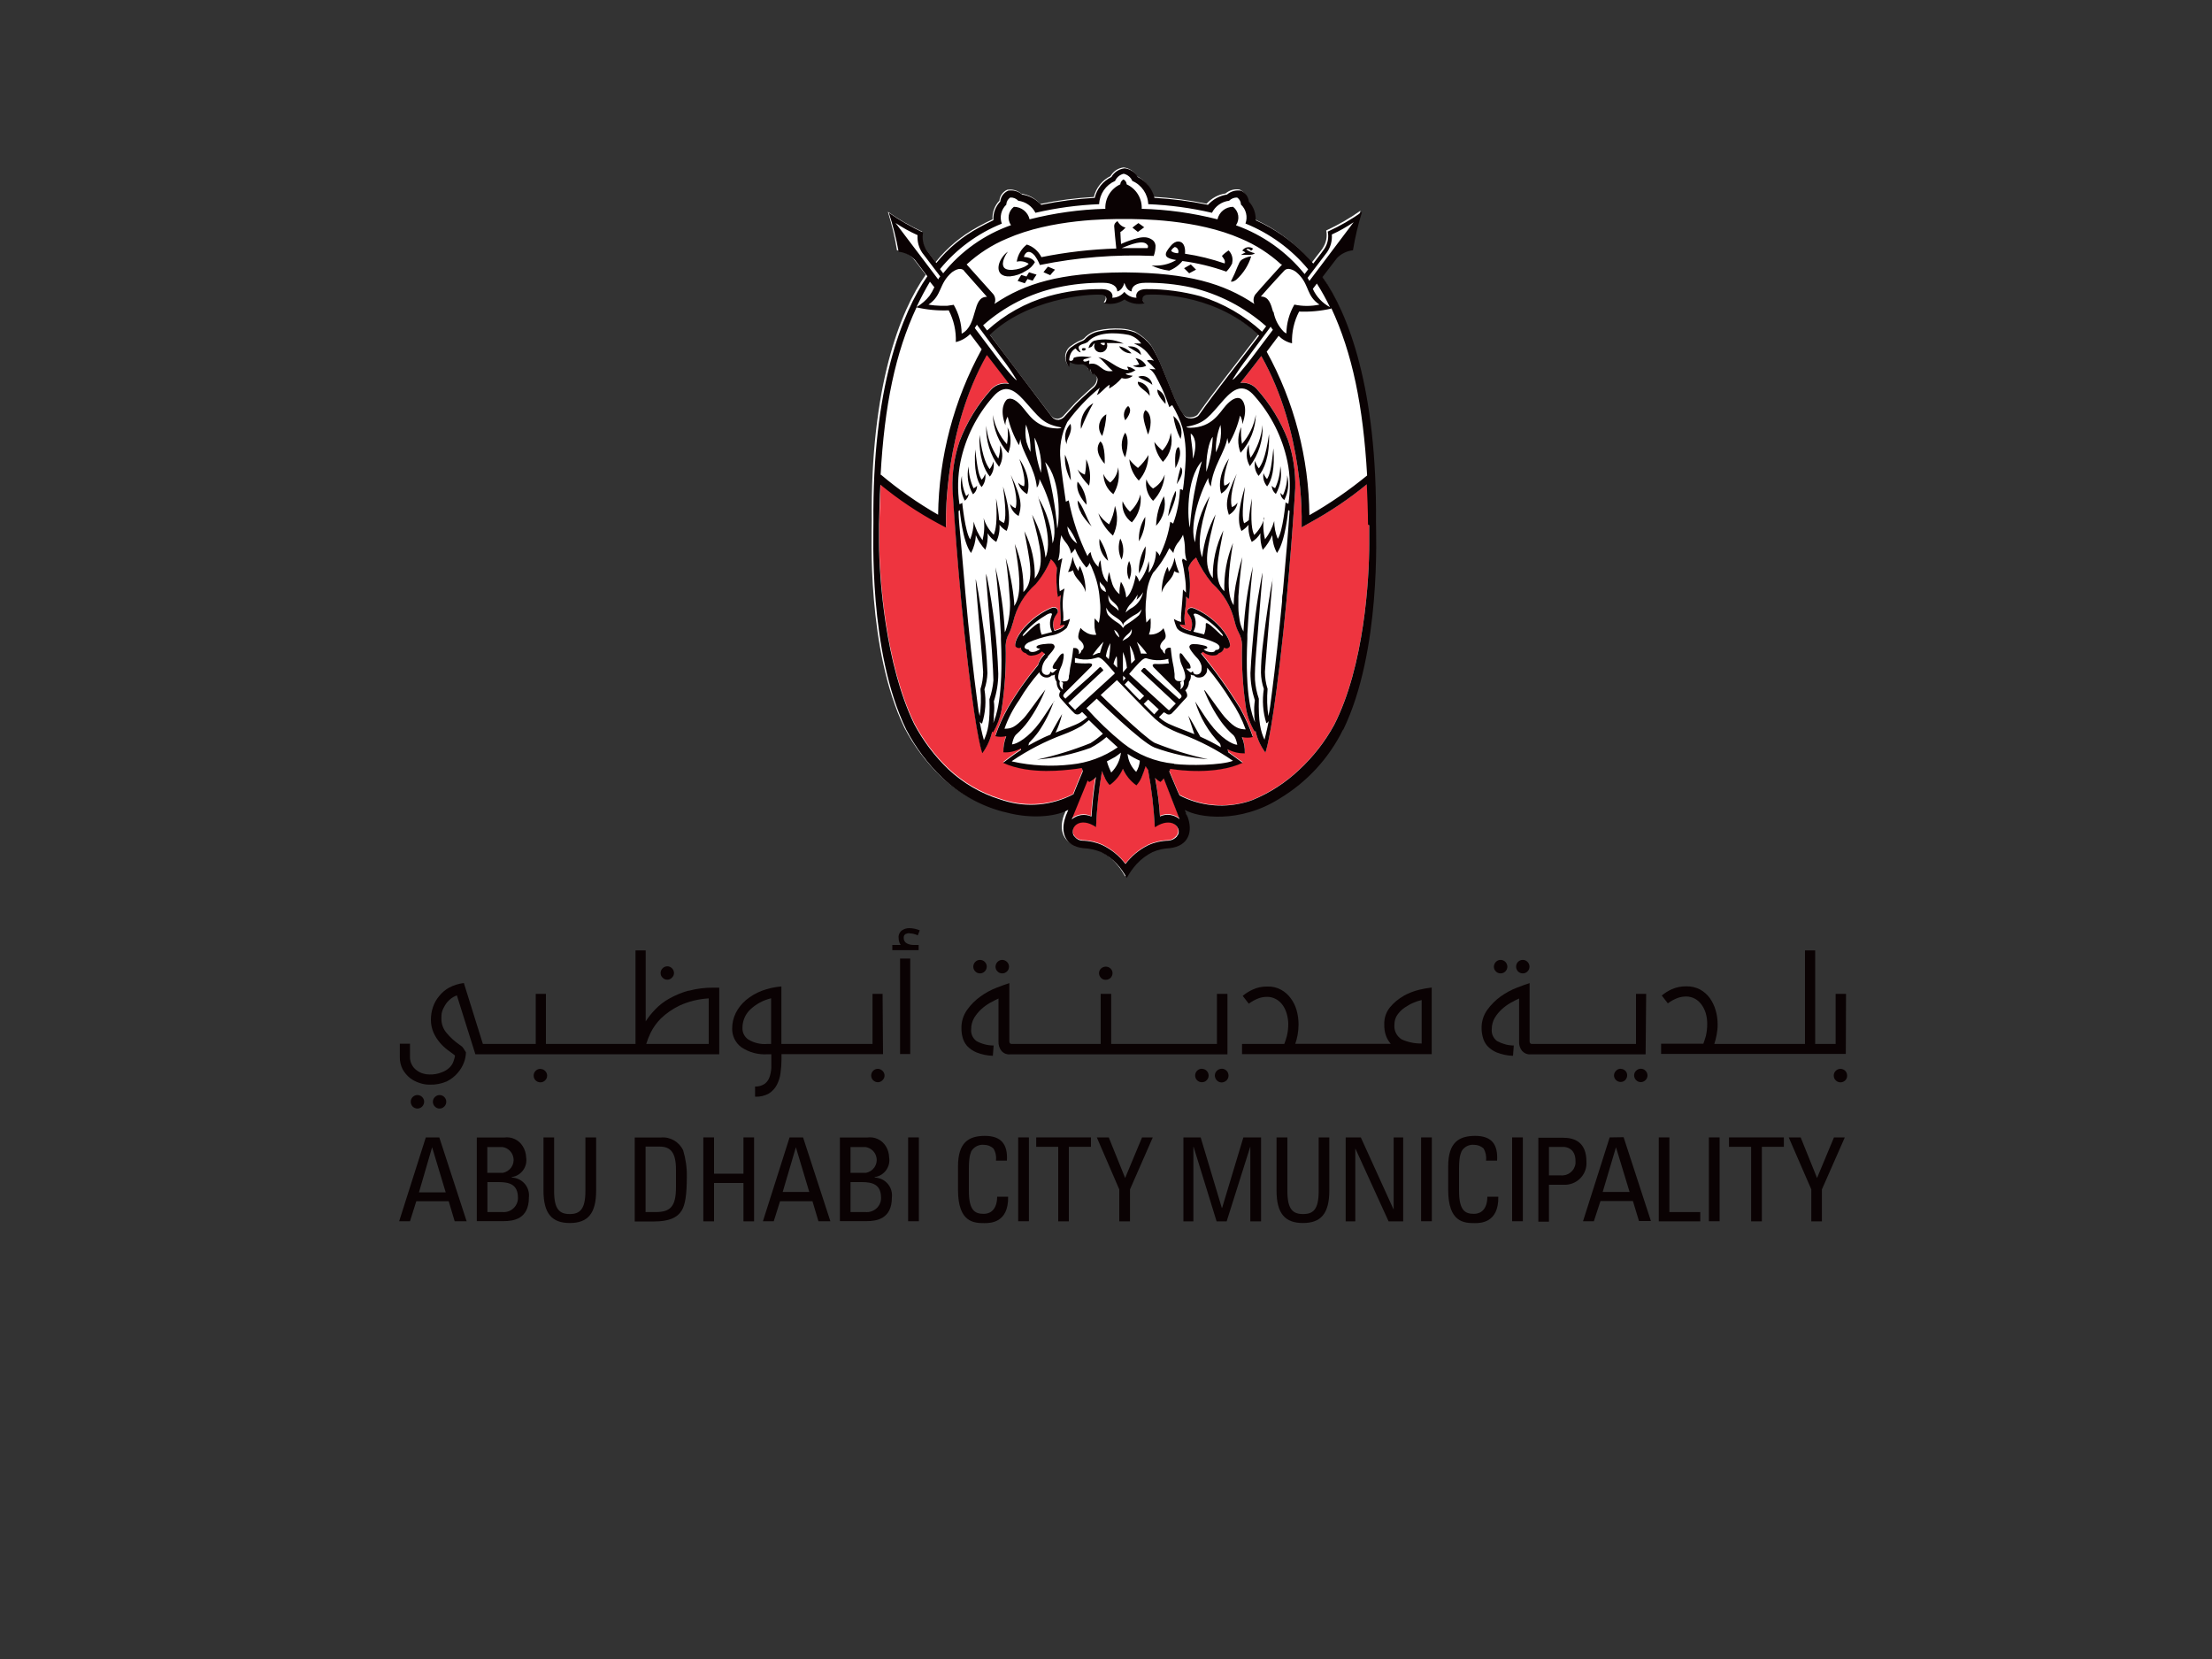 <?xml version="1.0" encoding="UTF-8"?><svg id="Layer_1" xmlns="http://www.w3.org/2000/svg" viewBox="0 0 200 150"><rect x="0" y="0" width="200" height="150" fill="#333333" stroke="none"/><defs><style>.cls-1{fill:#ee343f;}.cls-2{fill:#fff;}.cls-3{fill:#0a0203;}</style></defs><path class="cls-3" d="M44.07,109.59h1.37c.71,.06,1.33-.47,1.39-1.18,0-.04,0-.08,0-.12,0-1.2-.78-1.41-1.73-1.41h-1.03v2.71Zm0-3.55h1.4c.64-.12,1.07-.73,.95-1.37-.09-.5-.49-.89-.99-.96h-1.37v2.33Zm-.96,4.39v-7.58h2.47c.67-.1,1.33,.21,1.68,.78,.19,.3,.3,.65,.31,1,.15,.84-.42,1.65-1.26,1.79-.01,0-.03,0-.04,0v.05c.89,.03,1.59,.77,1.56,1.66,0,.05,0,.1-.01,.15,0,1.95-1.41,2.13-2.28,2.13h-2.43Z"/><path class="cls-3" d="M49.13,102.84h.97v4.85c0,1.66,.5,2.08,1.41,2.08s1.42-.42,1.42-2.08v-4.85h.97v4.81c0,2.1-.78,2.93-2.38,2.93s-2.38-.83-2.38-2.93v-4.81Z"/><path class="cls-3" d="M58.36,109.59h.92c1.34,0,1.84-.5,1.84-2.27v-1.55c0-1.55-.47-2.1-1.48-2.1h-1.27v5.92Zm-.96-6.74h2.33c.86-.09,1.67,.38,2.04,1.16,.23,.78,.35,1.59,.33,2.4,0,1.61-.15,2.55-.47,3.05-.4,.65-1.17,.98-2.49,.98h-1.75v-7.58Z"/><polygon class="cls-3" points="67.22 102.84 67.22 106.12 64.56 106.12 64.56 102.84 63.59 102.84 63.59 110.43 64.56 110.43 64.56 106.96 67.22 106.96 67.22 110.43 68.18 110.43 68.18 102.84 67.22 102.84"/><path class="cls-3" d="M71.96,103.73h0l1.21,4.04h-2.4l1.19-4.04Zm-.57-.89l-2.41,7.58h.98l.57-1.81h2.93l.54,1.81h1.08l-2.47-7.58h-1.23Z"/><path class="cls-3" d="M76.9,109.59h1.36c.71,.06,1.34-.46,1.4-1.17,0-.04,0-.09,0-.13,0-1.2-.78-1.41-1.74-1.41h-1.02v2.71Zm0-3.55h1.4c.64-.12,1.07-.73,.95-1.37-.09-.5-.49-.88-.99-.96h-1.36v2.33Zm-.96,4.39v-7.58h2.46c.67-.1,1.33,.2,1.69,.78,.19,.3,.29,.65,.3,1,.15,.84-.42,1.65-1.26,1.79-.01,0-.03,0-.04,0v.05c.89,.03,1.59,.77,1.56,1.66,0,.05,0,.1-.01,.15,0,1.95-1.42,2.13-2.28,2.13h-2.42Z"/><rect class="cls-3" x="82.11" y="102.84" width=".97" height="7.58"/><path class="cls-3" d="M90.05,104.93c.05-.38-.03-.76-.23-1.09-.23-.21-.53-.33-.85-.33-.46-.05-.91,.18-1.15,.58,0,.09-.22,.28-.22,1.55v2.03c0,1.86,.61,2.08,1.36,2.08,.29,0,1.18-.1,1.2-1.55h.99c.05,2.39-1.65,2.39-2.14,2.39-.95,0-2.39-.06-2.39-3v-2.14c0-2.13,.94-2.75,2.43-2.75s2.08,.78,1.99,2.24h-.99Z"/><rect class="cls-3" x="92.06" y="102.84" width=".97" height="7.58"/><polygon class="cls-3" points="93.69 102.84 93.69 103.69 95.68 103.69 95.68 110.43 96.64 110.43 96.64 103.69 98.64 103.69 98.64 102.84 93.69 102.84"/><polygon class="cls-3" points="103.26 102.84 101.73 106.51 100.25 102.84 99.17 102.84 101.2 107.54 101.2 110.43 102.17 110.43 102.17 107.54 104.23 102.84 103.26 102.84"/><polygon class="cls-3" points="112.42 102.84 110.5 109.21 110.47 109.21 108.56 102.84 107 102.84 107 110.43 107.9 110.43 107.9 103.69 107.92 103.69 110 110.43 110.91 110.43 113.04 103.69 113.05 103.69 113.05 110.43 114.02 110.43 114.02 102.84 112.42 102.84"/><path class="cls-3" d="M115.43,102.84h.97v4.85c0,1.66,.5,2.08,1.42,2.08s1.41-.42,1.41-2.08v-4.85h.96v4.81c0,2.1-.78,2.93-2.38,2.93s-2.39-.83-2.39-2.93v-4.81Z"/><polygon class="cls-3" points="126.01 102.84 126.01 109.33 125.99 109.33 123.04 102.84 121.67 102.84 121.67 110.43 122.54 110.43 122.54 103.85 122.55 103.85 125.55 110.43 126.87 110.43 126.87 102.84 126.01 102.84"/><rect class="cls-3" x="128.49" y="102.84" width=".97" height="7.58"/><path class="cls-3" d="M134.36,104.93c.05-.38-.03-.76-.22-1.09-.23-.21-.54-.33-.85-.33-.46-.05-.91,.18-1.14,.58,0,.09-.23,.28-.23,1.55v2.03c0,1.86,.61,2.08,1.36,2.08,.29,0,1.19-.1,1.2-1.55h.99c.05,2.39-1.65,2.39-2.13,2.39-.95,0-2.4-.06-2.4-3v-2.14c0-2.13,.94-2.75,2.44-2.75s2.07,.78,1.98,2.24h-.99Z"/><rect class="cls-3" x="136.72" y="102.84" width=".97" height="7.58"/><path class="cls-3" d="M140.05,106.27h1.06c.66,.07,1.26-.4,1.34-1.07,0-.08,0-.15,0-.23,0-1.16-.86-1.27-1.07-1.27h-1.33v2.57Zm-.96,4.18v-7.58h2.24c1.02,0,2.11,.38,2.11,2.17,.07,1.08-.75,2.01-1.84,2.08-.09,0-.19,0-.28,0h-1.27v3.34h-.96Z"/><path class="cls-3" d="M146.11,103.73h0l1.23,4.04h-2.43l1.2-4.04Zm-.57-.89l-2.41,7.58h.98l.6-1.83h2.93l.55,1.81h1.08l-2.47-7.58-1.26,.02Z"/><path class="cls-3" d="M39.07,103.73h0l1.23,4.08h-2.42l1.19-4.08Zm-.57-.89l-2.41,7.58h.98l.57-1.81h2.93l.54,1.81h1.08l-2.47-7.58h-1.23Z"/><polygon class="cls-3" points="149.98 102.84 149.98 110.43 153.73 110.43 153.73 109.59 150.94 109.59 150.94 102.84 149.98 102.84"/><rect class="cls-3" x="154.51" y="102.84" width=".97" height="7.58"/><polygon class="cls-3" points="156.33 102.84 156.33 103.69 158.33 103.69 158.33 110.43 159.3 110.43 159.3 103.69 161.29 103.69 161.29 102.84 156.33 102.84"/><polygon class="cls-3" points="165.82 102.84 164.29 106.51 162.81 102.84 161.73 102.84 163.77 107.54 163.77 110.43 164.73 110.43 164.73 107.54 166.8 102.84 165.82 102.84"/><path class="cls-3" d="M37.74,99.01c-.16,0-.31,.06-.43,.18-.11,.11-.18,.27-.17,.43,0,.16,.06,.31,.17,.43,.11,.11,.27,.18,.43,.18,.33,0,.6-.27,.61-.61,0-.16-.06-.32-.18-.43-.11-.12-.27-.18-.43-.18"/><path class="cls-3" d="M39.75,99.01c-.16,0-.31,.06-.43,.18-.12,.11-.18,.27-.18,.43,0,.16,.06,.31,.18,.43,.23,.24,.61,.24,.85,0,0,0,0,0,0,0,.11-.11,.18-.27,.18-.43,0-.16-.06-.32-.18-.43-.11-.12-.27-.18-.43-.18"/><path class="cls-3" d="M48.86,96.64c-.33,0-.61,.27-.61,.61s.27,.61,.61,.61c.16,0,.32-.06,.43-.18,.24-.23,.24-.61,0-.85,0,0,0,0,0,0-.11-.12-.27-.18-.43-.18"/><path class="cls-3" d="M60.33,88.58c.16,0,.31-.06,.42-.18,.12-.11,.19-.26,.19-.42,0-.33-.27-.61-.6-.61-.16,0-.32,.06-.43,.18-.12,.11-.18,.27-.18,.43,0,.16,.06,.31,.18,.42,.11,.12,.27,.18,.43,.18"/><path class="cls-3" d="M64.08,94.39h-5.65c.11-.35,.24-.69,.4-1.02,.24-.48,.55-.91,.93-1.29,.49-.47,1.06-.86,1.68-1.16,.83-.38,1.73-.6,2.64-.65v4.12Zm-1.83-4.82c-.61,.17-1.19,.41-1.74,.72-.47,.26-.9,.59-1.27,.98-.32,.33-.61,.69-.86,1.08v-6.42h-.92v8.46h-8.1v-4.53h-.92v4.53h-4.78l-1.72-5.51c-.46,.06-.9,.19-1.3,.4-.36,.19-.68,.46-.93,.78-.25,.29-.44,.63-.56,.99-.13,.37-.19,.76-.19,1.16,0,.4,.08,.79,.24,1.16,.15,.33,.34,.63,.57,.9,.21,.25,.45,.47,.71,.67l.61,.45,.05,.08c-.03,.16-.08,.32-.13,.47-.07,.22-.2,.42-.36,.58-.2,.19-.44,.34-.7,.43-.36,.15-.74,.21-1.13,.2-.2,0-.39-.03-.58-.09-.21-.06-.4-.16-.57-.29-.18-.13-.33-.3-.43-.5-.12-.22-.18-.47-.17-.71v-1.19h-.92v1.19c-.01,.39,.08,.78,.26,1.13,.17,.3,.39,.56,.66,.78,.26,.2,.56,.35,.87,.45,.29,.1,.59,.15,.9,.15,.53,.02,1.06-.08,1.55-.29,.38-.19,.72-.45,1-.78,.24-.28,.43-.59,.56-.94,.11-.29,.17-.6,.18-.91l-.23-.37c-.04-.06-.09-.12-.15-.17-.06-.05-.16-.12-.26-.19-.41-.29-.78-.63-1.1-1.01-.32-.37-.49-.84-.48-1.32,0-.2,0-.39,.05-.58,.06-.22,.16-.43,.28-.62,.12-.2,.27-.38,.45-.53,.18-.16,.39-.28,.62-.36l1.67,5.32h22.05v-6.02h-.48c-.77-.01-1.53,.08-2.27,.28"/><path class="cls-3" d="M79.37,96.64c-.16,0-.32,.06-.43,.18-.23,.24-.23,.61,0,.85,.12,.11,.27,.18,.43,.18,.16,0,.31-.06,.42-.18,.24-.22,.25-.59,.03-.82,0-.01-.02-.02-.03-.03-.11-.11-.26-.18-.42-.18"/><path class="cls-3" d="M69.73,94.39h-.36c-.6,.05-1.19-.09-1.71-.4-.35-.24-.55-.64-.53-1.06,0-.62,.25-1.22,.7-1.65,.53-.5,1.18-.85,1.89-1.02v4.12Zm10.09-4.53h-.93v4.53h-8.24v-5.2c-.61,.05-1.21,.18-1.79,.4-.51,.2-.99,.48-1.41,.83-.38,.32-.7,.72-.92,1.16-.22,.44-.33,.92-.33,1.4-.02,.67,.29,1.3,.82,1.7,.71,.48,1.55,.7,2.4,.64h.32v1.23c-.02,.29-.07,.58-.17,.86-.09,.24-.24,.45-.45,.6-.25,.16-.55,.24-.85,.23v.92c.44,.02,.87-.08,1.25-.29,.3-.19,.55-.46,.72-.78,.17-.34,.29-.7,.33-1.07,.06-.41,.09-.83,.09-1.25v-.46h9.18l-.04-5.46Z"/><rect class="cls-3" x="81.38" y="86.67" width=".92" height="8.63"/><path class="cls-3" d="M82.2,84.39c.27,0,.53,.06,.78,.18l.18-.45c-.3-.13-.63-.2-.96-.2-.23,0-.46,.07-.65,.2-.21,.16-.33,.42-.3,.68,0,.14,.02,.28,.07,.41,.05,.13,.09,.21,.14,.23h-.78v.47h2.38v-.47h-.43c-.23,0-.45-.04-.65-.15-.18-.1-.28-.29-.27-.5-.01-.13,.04-.25,.15-.33,.12-.06,.24-.09,.37-.09"/><path class="cls-3" d="M88.61,88.01c.33,0,.6-.27,.61-.61,0-.16-.06-.31-.18-.43-.11-.12-.27-.18-.43-.18-.16,0-.32,.06-.43,.18-.11,.11-.18,.27-.18,.43,0,.16,.06,.31,.18,.43,.11,.12,.27,.18,.43,.18"/><path class="cls-3" d="M90.62,88.01c.16,0,.31-.06,.43-.18,.12-.11,.18-.27,.18-.43,0-.33-.27-.6-.61-.61-.33,0-.6,.27-.61,.61,0,.16,.06,.32,.18,.43,.11,.12,.27,.18,.43,.18"/><path class="cls-3" d="M99.98,88.59c.16,0,.31-.06,.43-.17,.11-.11,.18-.27,.18-.43,0-.16-.06-.31-.18-.42-.11-.11-.27-.17-.43-.17-.16,0-.31,.06-.43,.17-.12,.11-.18,.26-.18,.42,0,.16,.06,.31,.18,.43,.11,.11,.27,.18,.43,.17"/><path class="cls-3" d="M110.96,89.86h-.93v4.53h-9.56v-4.53h-.95v4.53h-8.05c-.14,0-.21-.09-.21-.25v-5.25c-.29,.09-.68,.23-1.17,.42-.51,.2-.99,.46-1.43,.78-.47,.33-.89,.75-1.22,1.22-.35,.49-.53,1.09-.51,1.69,0,.26,.03,.52,.1,.78,.07,.29,.21,.55,.4,.78,.24,.26,.54,.46,.87,.6,.47,.18,.96,.29,1.47,.3l.07-.93c-.54,0-1.08-.14-1.55-.4-.34-.25-.53-.67-.48-1.09,0-.35,.09-.7,.27-1.01,.18-.29,.39-.55,.64-.78,.24-.22,.5-.41,.78-.57,.29-.16,.54-.29,.78-.4v3.88c-.02,.31,.08,.63,.28,.87,.2,.22,.48,.33,.78,.3h19.64v-5.46Z"/><path class="cls-3" d="M108.67,96.63c-.33,0-.61,.27-.61,.61s.27,.61,.61,.61c.16,0,.32-.06,.43-.18,.24-.23,.24-.61,0-.85,0,0,0,0,0,0-.11-.12-.27-.18-.43-.18"/><path class="cls-3" d="M110.48,96.63c-.34,0-.63,.26-.64,.6,0,.34,.26,.63,.6,.64,.34,0,.63-.26,.64-.6,0-.17-.06-.34-.18-.46-.11-.11-.26-.18-.42-.18"/><path class="cls-3" d="M128.54,94.35c-.63,.01-1.25-.12-1.82-.38-.45-.29-.7-.81-.64-1.34,0-.31,.08-.61,.26-.87,.18-.25,.39-.47,.64-.64,.25-.17,.5-.32,.78-.44,.25-.11,.51-.2,.78-.26v3.94Zm-1.63-4.3c-.47,.26-.89,.61-1.23,1.02-.36,.44-.54,.99-.52,1.55-.01,.35,.04,.71,.16,1.04,.1,.26,.24,.51,.43,.72h-8.64c.09-.25,.16-.51,.21-.78,.06-.32,.09-.65,.09-.98,0-.43-.06-.85-.17-1.26-.11-.39-.29-.77-.53-1.09-.23-.32-.53-.59-.88-.78-.38-.21-.81-.31-1.25-.29-.45-.01-.9,.08-1.31,.27-.33,.15-.63,.34-.91,.57l.55,.71c.27-.2,.57-.37,.89-.49,.25-.09,.51-.13,.78-.13,.27,0,.54,.07,.78,.2,.24,.13,.45,.32,.61,.54,.17,.24,.29,.5,.37,.78,.09,.31,.14,.63,.14,.95,0,.36-.04,.73-.13,1.08-.06,.24-.14,.48-.23,.71h-3.82v.92h17.15v-6.02c-.38,.04-.76,.11-1.13,.2-.5,.12-.98,.31-1.43,.56"/><path class="cls-3" d="M137.68,88.01c.16,0,.32-.06,.43-.18,.12-.11,.18-.27,.18-.43,0-.16-.06-.31-.18-.43-.11-.12-.27-.18-.43-.18-.16,0-.31,.06-.43,.18-.11,.11-.17,.27-.17,.43,0,.16,.06,.31,.17,.43,.11,.11,.27,.18,.43,.18"/><path class="cls-3" d="M135.68,88.01c.16,0,.31-.06,.43-.18,.11-.11,.18-.27,.18-.43,0-.16-.07-.31-.18-.43-.11-.11-.27-.18-.43-.18-.33,0-.6,.27-.61,.61,0,.16,.06,.32,.18,.43,.11,.12,.27,.18,.43,.18"/><path class="cls-3" d="M148.36,96.63c-.16,0-.31,.06-.43,.18-.24,.23-.24,.61,0,.85,0,0,0,0,0,0,.23,.24,.61,.24,.85,0,0,0,0,0,0,0,.24-.23,.24-.61,0-.85,0,0,0,0,0,0-.11-.12-.27-.18-.43-.18"/><path class="cls-3" d="M146.54,96.63c-.16,0-.31,.06-.42,.18-.24,.22-.25,.59-.03,.82,0,.01,.02,.02,.03,.03,.24,.23,.62,.22,.84-.02s.22-.62-.02-.84c-.11-.1-.25-.16-.4-.16"/><path class="cls-3" d="M148.84,89.86h-.92v4.53h-9.41c-.14,0-.21-.09-.21-.25v-5.25c-.29,.09-.69,.23-1.17,.42-.51,.2-.99,.46-1.44,.78-.47,.34-.88,.75-1.22,1.22-.35,.49-.53,1.09-.51,1.69,0,.26,.04,.52,.11,.78,.07,.29,.21,.56,.4,.78,.24,.26,.53,.46,.86,.6,.47,.18,.96,.29,1.47,.3l.07-.93c-.53,0-1.04-.15-1.51-.4-.34-.25-.53-.67-.48-1.09,0-.35,.09-.7,.27-1.01,.17-.29,.39-.55,.64-.78,.24-.22,.5-.41,.78-.57,.28-.16,.54-.29,.78-.4v3.88c-.02,.32,.08,.63,.28,.87,.19,.2,.45,.32,.73,.3h10.43l.05-5.46Z"/><path class="cls-3" d="M166.84,96.82c-.11-.11-.27-.18-.43-.18-.16,0-.32,.06-.43,.18-.12,.11-.18,.27-.18,.43,0,.16,.06,.32,.18,.43,.11,.12,.27,.18,.43,.18,.16,0,.31-.06,.43-.18,.11-.11,.18-.27,.17-.43,0-.16-.06-.31-.17-.43"/><path class="cls-3" d="M166.89,89.86h-.92v4.53h-1.85v-8.46h-.92v8.46h-8.2c.09-.27,.16-.54,.21-.82,.06-.32,.1-.65,.09-.98,0-.42-.06-.84-.18-1.25-.11-.39-.29-.76-.52-1.09-.23-.32-.54-.59-.88-.78-.38-.2-.81-.3-1.24-.29-.45-.01-.91,.08-1.32,.26-.33,.15-.63,.34-.91,.57l.55,.71c.27-.2,.57-.37,.89-.49,.25-.09,.51-.13,.78-.13,.27,0,.54,.07,.78,.2,.24,.13,.44,.32,.6,.54,.17,.24,.3,.5,.38,.78,.09,.31,.13,.63,.13,.95,0,.37-.04,.73-.12,1.09-.09,.29-.16,.54-.23,.71h-3.82v.92h16.7l.02-5.43Z"/><path class="cls-2" d="M108.38,37.36c-.06,.1-.14,.19-.25,.24-.18,.1-.38,.15-.59,.14-.23,0-.44-.1-.57-.29-.44-.68-.8-1.4-1.07-2.16-.38-.89-.31-.78-.86-2.1-.28-.7-.61-1.37-1-2.01-.39-.49-.87-.89-1.42-1.2-.41-.16-.84-.25-1.28-.27-.71-.04-1.42,.01-2.11,.17-.4,.09-.76,.28-1.06,.56-.09,.11-.19,.2-.32,.27-.34,.13-.67,.31-.96,.53-.57,.34-.75,1.08-.41,1.64,.04,.07,.09,.14,.15,.2h0c0-.23,0-.43,.05-.43,.32,.18,.68,.25,1.04,.19,.43-.06,.71,.61,.71,.61l.07-.19c.06,.19,.15,.36,.26,.52,0,0,.05-.08,.06-.1,.13,.16,.35,.27,.36,.54-.02,.31-.17,.59-.42,.78-.12,.11-.78,.69-1.55,1.44-.38,.4-.57,.63-.97,1.06-.14,.19-.35,.33-.58,.36h-.09c-.19,0-.36-.08-.49-.22-.07-.1-3.88-5.08-5.65-7.47,3.28-3.2,8.69-3.73,10.09-3.62,.32,0,.68,.27,.28,.78,.62,.13,1.27,0,1.8-.35,.53,.36,1.18,.49,1.81,.35-.4-.52-.05-.78,.27-.78,1.35-.1,6.5,.15,10.09,3.7-1.76,2.33-4.11,5.27-5.38,7.1m15.92,9.73c.12-12.06-2.53-18.81-4.83-22.14,.78-1.03,1.27-1.67,1.3-1.7,.38-.4,.9-.66,1.45-.71,.18-1.18,.44-2.34,.78-3.48-.98,.69-2.02,1.29-3.1,1.79,.11,.54,0,1.09-.29,1.55,0,.05-.4,.54-1.01,1.34-1.09-1.3-2.41-2.39-3.88-3.24-.41-.23-.85-.46-1.33-.68,.03-.62-.19-1.23-.61-1.69-.05-.43-.32-.8-.71-.98h0c-.45-.08-.92,.05-1.27,.35-.66,.1-1.27,.43-1.72,.93-1.6-.33-3.22-.54-4.84-.63-.19-.81-.73-1.49-1.47-1.87-.25-.43-.68-.72-1.18-.78h0c-.5,.05-.94,.34-1.19,.78-.76,.37-1.32,1.07-1.51,1.89-1.63,.09-3.25,.3-4.84,.63-.45-.5-1.05-.83-1.72-.93-.35-.3-.82-.43-1.28-.35-.39,.18-.66,.55-.7,.98-.43,.45-.66,1.07-.62,1.69-.47,.22-.91,.44-1.33,.68-1.47,.8-2.77,1.88-3.82,3.19-.56-.73-.89-1.17-.92-1.21-.29-.46-.4-1.02-.29-1.55-1.09-.5-2.12-1.1-3.1-1.79,.35,1.14,.63,2.3,.82,3.48,.55,.06,1.07,.31,1.45,.71,0,0,.46,.58,1.15,1.5-2.33,3.3-5,10.09-4.88,22.24,0,1.13-.47,11.64,2.96,18.73,.85,1.63,1.96,3.11,3.29,4.39,1.53,1.45,3.4,2.5,5.43,3.04l.26,.06c2.58,.7,4.79,.3,5.68-.22l-.13,.32c0,.09-.09,.22-.11,.29-.48,1.3-.16,2.65,1.6,2.86,.55,.02,1.09,.14,1.6,.36,.54,.26,1.02,.62,1.42,1.06,.36,.38,.66,.81,.91,1.27h0c.25-.46,.55-.89,.9-1.27,.41-.44,.89-.8,1.43-1.06,.51-.22,1.05-.34,1.6-.36,1.75-.21,2.09-1.55,1.6-2.86,0-.07-.08-.21-.12-.29l-.13-.32c1.23,.71,4.98,1.26,8.58-1.02,2.46-1.48,4.45-3.63,5.72-6.21,3.42-7.09,2.96-17.85,2.95-18.78"/><path class="cls-1" d="M123.58,43.78c-1.59,1.31-3.3,2.47-5.11,3.45l-.78,.44v-.59c0-.06,.23-8.03-3.65-14.9-.24,.33-1.06,1.37-1.89,2.43,.54-.07,1.08,.12,1.45,.52,1.23,1.36,2.2,2.94,2.86,4.66,.47,1.4,.69,2.87,.65,4.35h0s-.47,8.11-1.4,15.89c-.84,7.06-1.3,7.99-1.3,7.99-.43-.58-.74-1.24-.89-1.95l-.08,.06c-.39-.65-.65-1.36-.78-2.1-.29-1.91-.41-3.85-.36-5.78h0c-.02-.38-.12-.75-.31-1.09-.15-.32-.28-.65-.36-.99h0c-.31-1.34-1.02-2.55-2.05-3.46-.58-.71-1.07-1.49-1.44-2.33l-.05,.04c-.29,.24-.52,.55-.64,.9,.17,.93,.19,1.88,.05,2.82-.08-.05-.2-.17-.26-.22,.09,.84-.32,1.81-.06,2.58l-.5-.06s.03,.09,.05,.12c.07,.09,.15,.16,.26,.21l.16,.08c.17,.07,.34,.13,.51,.18,.23-.52,.14-1.12-.22-1.55-.24-.29,.05-.71,.54-.5,.76,.33,1.45,.79,2.04,1.37,1.04,.99,1.34,1.93,1.13,2.12s-.3,.12-.5,.05c0,.04,0,.07,0,.11-.07,.2-.24,.35-.44,.39h0c-.11,.15-.29,.21-.61,.2-.21-.02-.42-.08-.6-.19-.08-.03-.15-.08-.21-.14l-.19,.14c1.28,1.56,2.46,3.21,3.52,4.94,.47,.84,.86,1.71,1.17,2.62-.32,.08-.66,.08-.99,0,.18,.47,.27,.97,.26,1.47-.54,.02-1.08-.11-1.55-.37l.05,.28c.5,.36,1.06,.78,1.31,.95-2.46,1.15-6.02,.62-6.09,.61l-.46-.06-.09,.23c.24,.57,.78,1.89,.92,2.16,1.61,.85,3.46,1.14,5.25,.82,.46-.08,.9-.2,1.33-.36,1.56-.65,3-1.57,4.23-2.73,1.27-1.18,2.34-2.55,3.17-4.07,2.72-5.32,3.17-13.19,3.17-16.39v-1.66c0-1.07-.07-2.82-.11-3.63"/><path class="cls-1" d="M97.03,71.75c.1-.29,.6-1.47,.85-2.07,0-.1-.06-.2-.09-.31-.34,.05-.68,.11-1.02,.14s-3.62,.55-6.08-.61c.29-.21,.86-.68,1.62-1.16v-.15c-.49,.27-1.04,.4-1.59,.36-.01-.5,.08-1,.26-1.46-.33,.08-.67,.08-.99,0,.31-.91,.7-1.79,1.18-2.62,.8-1.34,1.7-2.61,2.69-3.8,.09-.32,.25-.61,.47-.85l.15-.16-.29-.23c-.07,.08-.14,.14-.23,.19-.19,.1-.4,.16-.61,.18-.31,0-.49-.05-.6-.2h0c-.21-.04-.37-.19-.44-.39,0-.04,0-.08,0-.12-.15,.08-.33,.05-.45-.06-.22-.19,.09-1.13,1.13-2.12,.59-.57,1.28-1.04,2.04-1.37,.48-.21,.78,.21,.54,.5-.36,.44-.44,1.04-.22,1.55,.3-.1,.41-.16,.46-.17,.17-.05,.31-.15,.41-.29,.02-.03,.04-.06,.05-.1l-.43,.05c.22-.54-.12-1.87,.1-2.74-.09,.07-.19,.13-.29,.17-.14-.87-.16-1.75-.08-2.63-.1-.3-.29-.57-.54-.78-.33,.82-.8,1.58-1.37,2.25-1.03,.91-1.75,2.12-2.05,3.45h0c-.08,.34-.2,.68-.36,.99-.19,.33-.29,.71-.31,1.09h0c.05,1.93-.07,3.86-.36,5.77-.13,.74-.39,1.45-.78,2.1l-.08-.06c-.15,.71-.46,1.37-.89,1.95,0,0-.47-.92-1.31-7.99-.92-7.76-1.39-15.89-1.39-15.89h0c-.05-1.47,.17-2.94,.65-4.34,.66-1.72,1.63-3.29,2.86-4.66,.41-.43,1.02-.62,1.6-.5l-.32-.43c-.54-.71-1.16-1.49-1.68-2.19-3.8,6.69-3.7,14.67-3.7,14.75v.85l-.66-.36c-1.87-1-3.63-2.18-5.26-3.52,0,.78-.12,3.55-.12,3.55v1.67c0,3.2,.57,11.02,3.17,16.41,.81,1.53,1.86,2.92,3.1,4.11,1.32,1.23,2.89,2.16,4.61,2.7l.4,.13c2.09,.65,4.35,.45,6.29-.57l-.02-.03Z"/><path class="cls-1" d="M98.65,73.77c.07-1.2,.2-2.39,.4-3.57-.17,.18-.37,.33-.59,.44-.07-.03-.12-.07-.16-.13l-1.44,3.52c.5-.43,1.2-.53,1.79-.26"/><path class="cls-1" d="M104.41,74.71c-.09-1.73-.29-3.46-.61-5.16,0,0-.05-.08-.08-.12-.05-.07-.1-.14-.15-.21-.09,.32-.2,.64-.33,.95-.11,.29-.28,.55-.49,.78-.54-.38-.96-.9-1.22-1.5-.26,.59-.67,1.1-1.2,1.47-.21-.22-.38-.49-.5-.78-.07-.16-.13-.33-.19-.5-.29,1.68-.47,3.38-.54,5.08-1.47-.98-2.33,0-2.06,.68,.03,.05,.06,.11,.1,.16,.17,.24,.44,.38,.73,.4,.63,.01,1.25,.15,1.82,.41,.81,.4,1.52,.98,2.07,1.7,.55-.72,1.25-1.3,2.06-1.7,.57-.26,1.19-.4,1.82-.41,.29-.02,.55-.17,.73-.4,.04-.05,.08-.1,.1-.16,.3-.68-.59-1.65-2.06-.68"/><path class="cls-1" d="M104.93,70.64c-.18-.09-.34-.22-.49-.36,.22,1.15,.37,2.32,.44,3.48,.59-.27,1.29-.17,1.79,.26l-1.44-3.7c-.13,.18-.26,.32-.29,.32"/><path class="cls-3" d="M123.69,47.42c0-1.07-.07-2.83-.11-3.63-1.59,1.31-3.3,2.46-5.11,3.45l-.78,.44v-.59c0-.06,.23-8.03-3.65-14.9-.24,.33-1.06,1.37-1.89,2.43,.54-.07,1.08,.13,1.45,.52,1.23,1.36,2.2,2.94,2.86,4.66,.47,1.4,.69,2.87,.65,4.35h0s-.47,8.12-1.4,15.9c-.84,7.06-1.3,7.99-1.3,7.99-.43-.58-.74-1.24-.89-1.95l-.08,.06c-.39-.65-.65-1.36-.78-2.1-.29-1.91-.41-3.85-.36-5.78h0c-.02-.38-.12-.75-.31-1.09-.16-.32-.28-.65-.36-.99h0c-.31-1.34-1.02-2.55-2.05-3.46-.58-.71-1.07-1.49-1.44-2.33l-.05,.05c-.3,.23-.52,.54-.64,.89,.17,.93,.19,1.88,.05,2.82-.08-.05-.2-.17-.26-.22,.09,.84-.32,1.81-.06,2.58l-.5-.06s.03,.08,.05,.12c.06,.09,.15,.17,.26,.22l.16,.08s.17,.07,.51,.18c.22-.52,.14-1.12-.22-1.55-.24-.28,.05-.7,.54-.49,.76,.33,1.45,.79,2.04,1.37,1.04,.99,1.34,1.93,1.13,2.12s-.3,.12-.5,.05c0,.04,0,.07,0,.11-.08,.2-.24,.34-.45,.39h0c-.11,.16-.29,.22-.61,.21-.21-.02-.42-.08-.61-.18-.07-.04-.14-.09-.2-.15-.07,.04-.13,.09-.19,.15,1.28,1.56,2.46,3.21,3.52,4.93,.47,.84,.86,1.71,1.17,2.62-.32,.08-.66,.08-.99,0,.19,.47,.28,.96,.26,1.47-.54,.02-1.08-.11-1.55-.37l.05,.28,1.31,.95c-2.46,1.15-6.02,.62-6.09,.61l-.46-.06c0,.06-.05,.14-.09,.23,.25,.57,.78,1.89,.93,2.17,1.62,.84,3.47,1.11,5.25,.78,.46-.08,.9-.2,1.33-.36,1.57-.64,3-1.57,4.23-2.73,1.27-1.18,2.34-2.55,3.17-4.07,2.72-5.32,3.17-13.19,3.17-16.39v-1.66m-17.14,26.59l-1.44-3.7c-.08,.12-.18,.23-.29,.32-.18-.09-.34-.22-.49-.36,.22,1.15,.37,2.32,.44,3.48,.59-.27,1.29-.17,1.79,.26m-2.26,.69c-.09-1.73-.29-3.46-.61-5.16,0,0-.05-.08-.08-.12l-.14-.21c-.1,.32-.21,.64-.34,.95-.11,.29-.28,.55-.49,.78-.54-.38-.96-.9-1.22-1.5-.26,.59-.67,1.1-1.2,1.47-.21-.22-.38-.49-.49-.78-.08-.16-.15-.33-.2-.5-.29,1.68-.47,3.38-.54,5.08-1.47-.98-2.33,0-2.06,.68,0,.05,.06,.11,.1,.16,.17,.23,.44,.38,.73,.39,.63,.01,1.25,.15,1.82,.41,.82,.4,1.53,.98,2.07,1.7,.54-.72,1.25-1.3,2.06-1.7,.57-.26,1.19-.4,1.82-.41,.3-.02,.58-.16,.78-.39,0-.05,.06-.11,.1-.16,.3-.68-.6-1.65-2.07-.68m-7.55-.69c.49-.43,1.19-.53,1.79-.26,.07-1.2,.2-2.39,.4-3.57-.17,.18-.37,.33-.59,.44-.07-.02-.12-.07-.16-.13-.6,1.45-1.43,3.49-1.44,3.52m.15-2.22v-.05c.1-.29,.6-1.47,.85-2.07,0-.1-.06-.21-.1-.31-.33,.06-.68,.11-1.02,.14-.23,0-3.62,.54-6.09-.61,.3-.21,.87-.68,1.62-1.16,0-.05,0-.1,0-.15-.49,.27-1.04,.4-1.59,.36-.01-.5,.08-1,.26-1.46-.33,.08-.67,.08-.99,0,.31-.91,.71-1.79,1.18-2.62,.79-1.34,1.69-2.61,2.69-3.8,.09-.32,.26-.61,.48-.85l.15-.16-.29-.23c-.07,.08-.15,.14-.24,.19-.19,.1-.39,.16-.61,.18-.22,.05-.45-.03-.6-.21h0c-.21-.04-.37-.19-.44-.39,0-.04,0-.08,0-.12-.15,.08-.33,.05-.45-.06-.22-.19,.09-1.13,1.13-2.12,.59-.57,1.28-1.04,2.03-1.37,.5-.22,.78,.2,.54,.5-.36,.44-.44,1.04-.22,1.55l.46-.16c.16-.06,.31-.16,.41-.29,.02-.03,.04-.07,.05-.11l-.43,.05c.22-.54-.12-1.87,.1-2.74-.09,.07-.19,.13-.29,.17-.13-.87-.16-1.75-.08-2.63-.1-.3-.29-.57-.54-.78-.34,.82-.8,1.58-1.37,2.25-1.03,.91-1.75,2.12-2.05,3.45h0c-.09,.34-.21,.68-.36,.99-.19,.33-.29,.7-.31,1.08h0c.05,1.93-.07,3.87-.36,5.78-.13,.74-.39,1.45-.78,2.1l-.08-.06c-.16,.71-.46,1.37-.89,1.95,0,0-.47-.92-1.3-7.99-.93-7.76-1.4-15.89-1.4-15.89h0c-.05-1.48,.17-2.95,.65-4.35,.66-1.72,1.63-3.3,2.86-4.66,.41-.43,1.02-.62,1.6-.5l-.32-.43c-.54-.71-1.15-1.48-1.68-2.18-3.8,6.68-3.7,14.66-3.7,14.75v.85l-.68-.36c-1.86-1-3.62-2.18-5.25-3.52-.05,.78-.12,3.55-.12,3.55v1.67c0,3.2,.57,11.02,3.17,16.41,.81,1.53,1.86,2.92,3.1,4.11,1.32,1.23,2.89,2.16,4.61,2.7l.4,.13c2.09,.65,4.34,.45,6.28-.57m-17.39-28.9c1.61,1.36,3.34,2.57,5.17,3.62,.07-5.23,1.42-10.37,3.94-14.96l-1.04-1.38c-.36,.36-.81,.61-1.3,.73,.04-1-.18-1.99-.64-2.87-.98,.04-1.96-.05-2.91-.27-1.92,4.11-2.9,8.86-3.25,15.16m3.27-15.2c.44-.26,.83-.6,1.15-1,.17-.25,.32-.51,.44-.78l-.4-.5c-.43,.73-.83,1.48-1.2,2.26m1.95-2.47c.05-.1,.11-.19,.18-.27l-1.62-2.13c-.32-.47-.47-1.03-.43-1.6-.69-.31-1.36-.68-1.99-1.1l3.88,5.13m.12-.99l.31,.41c1.6-2,3.72-3.5,6.13-4.35-.37-.53-.26-1.26,.26-1.66h0c.68,0,1.27,.47,1.42,1.13,2.24-.57,4.54-.89,6.85-.95-.04-.94,.49-1.82,1.35-2.21,.01-.19,.13-.36,.29-.45h0c.17,.09,.28,.26,.29,.45,.86,.39,1.4,1.27,1.36,2.21,2.31,.06,4.61,.38,6.85,.95,.15-.66,.73-1.13,1.41-1.13h0c.52,.4,.63,1.13,.26,1.67,2.44,.87,4.58,2.4,6.21,4.41l.32-.43c-1.52-1.83-3.47-3.25-5.67-4.14,.22-.6,.06-1.28-.41-1.72,0-.25-.13-.49-.34-.63h0c-.27-.01-.54,.1-.73,.29-.67,.08-1.25,.49-1.55,1.09-1.89-.44-3.82-.7-5.76-.78-.04-.92-.6-1.74-1.44-2.1-.14-.33-.43-.57-.78-.65-.35,.08-.63,.32-.78,.65-.84,.37-1.4,1.18-1.44,2.1-1.94,.08-3.87,.34-5.76,.78-.3-.6-.89-1-1.55-1.09-.19-.2-.46-.31-.73-.29-.21,.14-.35,.38-.35,.64-.47,.44-.63,1.12-.41,1.72-2.18,.88-4.1,2.29-5.59,4.11m33.23,.78l.17,.29,4-5.31c-.62,.42-1.28,.8-1.97,1.11,.04,.57-.11,1.13-.43,1.6l-1.77,2.33m.85,.5l-.37,.49c.32,.71,.87,1.29,1.55,1.65-.36-.74-.75-1.45-1.19-2.14m-5.92,6.78c.16-.22,.92-1.23,1.95-2.59-.08-.09-.14-.18-.2-.28-.71,.95-1.43,1.91-2.11,2.84-.48,.62-.92,1.26-1.33,1.93,0,.2,1.31-1.37,1.69-1.9m-13.06,36.43c.1,.35,.23,.68,.39,1.01,.49-.48,.8-1.12,.88-1.8-.13,.1-.34,.27-.51,.38-.31,.18-.59,.32-.78,.42m-8.54,0c1.75,.39,3.56,.48,5.34,.27,1.51-.15,2.95-.69,4.2-1.55-.29-.26-.64-.58-1.02-.93-.44,.38-.92,.71-1.44,.98-1.56,.56-3.18,.92-4.84,1.06,1.65-.36,3.27-.86,4.84-1.49,.4-.25,.77-.54,1.12-.85l-1.26-1.23c-.23,.2-.41,.33-.66,.52-.53,.31-1.09,.57-1.66,.78-1.64,.61-3.21,1.42-4.66,2.41m4.11-21.04c.19-.6,.4-4.37-1.09-6,.56,1.96,.93,3.97,1.09,6m-2.83-9.37c-.08,.52-.06,1.04,.05,1.55,.09,.31,.21,.61,.36,.9,.03-.85-.11-1.69-.41-2.48m.78,1.21c.03,1.08,.23,2.14,.58,3.16,.1-1.08-.09-2.17-.56-3.15m-5.43-9.95c1.1,1.47,1.93,2.57,2.1,2.79,.38,.53,1.7,2.11,1.69,1.91-.4-.67-.84-1.32-1.32-1.94l-2.27-3.05-.19,.29m-.97-5.17h0c-.11-.12-.4-.36-1.09,.13-1.25,1.08-.85,2.06-2.13,2.93,.38,.07,.76,.1,1.14,.11,.18,0,.36,0,.54,0l.6-.09h0c.46,.79,.71,1.69,.72,2.61,1.51-.78,.89-3.36,2.29-3.33l-2.06-2.33m28.66-.6c-1.07-.98-2.3-1.77-3.63-2.33-4.03-1.77-9.13-1.78-10.59-1.78h0c-1.45,0-6.56,0-10.59,1.78-1.34,.56-2.56,1.35-3.63,2.33,0,0,1.82,2.04,2.33,2.6,.26,.25,.33,.64,.18,.97,2.79-1.88,5.98-2.81,11.64-2.85h.26c5.57,.05,8.83,.99,11.6,2.85-.14-.33-.07-.72,.19-.97,.47-.56,2.33-2.6,2.33-2.6m-.78,4.29c.12,.68,.44,1.3,.92,1.79,.07,.06,.15,.12,.24,.16h0c.01-.92,.26-1.81,.72-2.61h0c.75,.16,1.52,.16,2.27,0-1.16-.78-.91-1.66-1.77-2.62-.1-.11-.2-.21-.32-.31-.2-.17-.44-.27-.7-.3-.15,0-.3,.05-.4,.17-.12,.12-1.32,1.42-2.11,2.33,.71,0,.9,.64,1.11,1.39m-.99,1.78l.36-.48c-1.93-1.71-4.26-2.92-6.77-3.51-1.37-.3-2.77-.44-4.17-.42-.78,0-1.23,.3-1.23,.78-.47-.09-.59-.67-.65-.78-.05,.24-.27,.71-.64,.78,0-.47-.48-.78-1.23-.78-1.4-.02-2.8,.12-4.17,.42-2.5,.54-4.82,1.72-6.73,3.42l.36,.47c1.58-1.45,3.48-2.51,5.55-3.1,1.58-.44,3.22-.66,4.87-.64,.87,.04,.99,.54,.89,.78,.43,0,.83-.19,1.1-.53,.27,.33,.67,.53,1.1,.53-.1-.27,0-.78,.9-.78,1.64-.01,3.28,.21,4.87,.64,2.07,.64,3.98,1.74,5.58,3.21m-6.49,7.84c.21,.01,.41-.04,.59-.14,.11-.05,.19-.14,.25-.24,1.27-1.83,3.62-4.78,5.38-7.1-3.6-3.55-8.76-3.8-10.09-3.7-.32,0-.68,.27-.27,.78-.63,.14-1.28,.01-1.81-.35-.53,.36-1.18,.48-1.8,.35,.4-.52,0-.78-.28-.78-1.35-.1-6.78,.43-10.09,3.62,1.81,2.38,5.58,7.37,5.65,7.47,.13,.14,.3,.22,.49,.22h.09c.23-.04,.44-.17,.58-.36,.39-.43,.58-.66,.96-1.06,.78-.78,1.44-1.33,1.55-1.44,.25-.19,.4-.47,.42-.78,0-.27-.23-.38-.36-.54,0,0-.05,.07-.06,.1-.12-.16-.21-.33-.26-.52l-.07,.19s-.28-.67-.72-.61c-.36,.05-.72-.02-1.04-.19,0,0-.05,.19-.05,.43h0c-.45-.48-.42-1.24,.06-1.69,.06-.06,.13-.11,.2-.15,.29-.22,.62-.4,.96-.53,.13-.06,.23-.16,.32-.27,.29-.28,.66-.47,1.06-.56,.69-.16,1.41-.21,2.12-.17,.44,.02,.87,.11,1.28,.27,.55,.3,1.03,.71,1.41,1.2,.39,.64,.73,1.31,1,2,.55,1.34,.49,1.2,.86,2.1,.28,.76,.64,1.48,1.09,2.15,.12,.19,.34,.3,.57,.29m-11.1,9.78c.03,.63,.36,1.2,.88,1.55-.21-.56-.5-1.09-.88-1.55m6.85,5.94c-.16,.26-.36,.49-.6,.69,.05-.15,.09-.31,.1-.47-.16,.28-.35,.54-.57,.78-.25,.23-.43,.53-.52,.85,.19-.19,.41-.35,.64-.47,.48-.31,.81-.8,.94-1.35m.35,5.53c-.27-.38-.57-.74-.91-1.06,.15,.35,.27,.7,.38,1.06h.06c.06-.02,.13-.02,.19,0,.07,0,.13,0,.2,0h.08m-.29,4.54l.95,.95,.41-.45-.96-.89-.4,.4m-1.73-1.76c.43,.45,.99,1.05,1.37,1.41l.4-.38-1.44-1.38-.3,.32m-.16-.78v.49l.23-.26s-.19-.16-.25-.23m0-.28s.24-.29,.36-.42h0c-.04-.49-.16-.98-.36-1.43v1.87m.61-2.48c.07,.41,.12,1.36,.14,1.66h0l.34-.34c-.06-.47-.23-.92-.48-1.32m-.64-.4c.1-.05,.2-.11,.3-.17,.19-.09,.34-.24,.45-.42,.07-.15,.1-.31,.07-.47-.06,.16-.16,.3-.29,.41-.13,.1-.24,.22-.35,.34-.07,.1-.14,.2-.19,.31m-.35-2.71c0-.68-.78-.78-.92-1.44-.09,.95,.57,.96,.92,1.44m.4,1.55h0c.07-.12,.16-.23,.28-.3,.41-.25,.8-.53,1.16-.85,.11-.16,.19-.34,.24-.54-.13,.18-.3,.33-.5,.44-.4,.21-.76,.47-1.09,.78-.05,.08-.08,.17-.09,.26,0-.07-.03-.13-.05-.19-.21-.43-.83-.61-1.2-1.04-.11-.11-.2-.25-.26-.4-.02,.24,.04,.47,.17,.67,.24,.26,.52,.49,.83,.68,.2,.12,.38,.28,.5,.48m-.32,.87c-.04-.29-.21-.55-.47-.7,.06,.28,.23,.53,.47,.7m-.2,2.74c0-.41,0-.86-.05-1.06-.13,.22-.23,.46-.28,.71,0,0,.31,.31,.33,.34m-2.25-1.12c.12,0,.4-.17,.57-.21h.12c.09-.31,.23-.78,.33-1.02-.38,.38-.72,.8-1.02,1.25m1.23,.07l.26,.26c.09-.48,.13-.96,.14-1.45-.21,.37-.34,.77-.4,1.19m0-5.81c0-.14-.04-.28-.11-.41-.06-.13-.26-.28-.36-.4-.04-.05-.07-.1-.09-.16,0,.17,.01,.34,.06,.5,.04,.14,.14,.26,.26,.34,.07,.05,.15,.09,.23,.12m-.29,7.15l-3.1,2.9c.19,.2,.4,.42,.54,.55s.09,.06,.14,0l3.51-3.21v-.08s-.45-.5-.69-.78-.63-.67-.85-.6c-.19,.06-.39,.1-.58,.14-.47,.08-.95,.05-1.4-.09h-.07v.42c.42,.06,.85,.08,1.27,.05,.24,0,.39,.09,.19,.32l-2.13,2.12c-.42,.4-.44,.49-.33,.62l.14,.14,.78-.73,1.31-1.16s.95-.88,.99-.93c.04-.04,.1-.04,.14,0l.18,.19s.03,.09,0,.13m4.73-.64c.41,.02,.82,0,1.23-.05-.02-.08-.04-.15-.05-.23v-.18h0c-.46,.13-.94,.16-1.4,.09-.2-.03-.39-.08-.58-.14-.23-.07-.57,.3-.85,.6s-.55,.61-.69,.78c-.02,.01-.03,.04-.01,.06,0,0,0,0,.01,.01l3.5,3.2c.05,.05,.09,.05,.15,0l.54-.56-3.1-2.89c-.05-.05-.05-.11,0-.13l.18-.19h.13l.99,.93,1.3,1.16,.82,.73c.04-.05,.09-.09,.14-.13,.12-.14,.09-.23-.33-.63l-2.13-2.12c-.2-.24-.05-.31,.19-.32m-.62-8.24c.42-.57,.64-1.25,.65-1.96,.09,.12,.26,.23,.31,.43,.48-.97,.81-2,.97-3.07,.2,.09,0,0,.26,.16,.37-.99,.57-2.04,.62-3.1,.08,0,.2,0,.26,.09,.11-.72,.21-1.89,.25-2.7,.05-1-.05-2-.29-2.97-.22-.71-.53-1.39-.92-2.03-.1,.05-.19,.11-.26,.19-.13-.4-.5-1.37-.68-1.72-.45-.89-.67-1.47-1.14-1.76,.19,.03,.38,.05,.57,.05-.24-.27-.5-.53-.78-.78,.12-.09,.32-.08,.64,0-.47-.43-.63-1.08-1.82-1.55,.22-.01,.44-.01,.66,0-.27-.38-.67-.66-1.12-.78-1.23-.24-2.93-.28-3.73,.66-.15,.08-.3,.14-.47,.18-.08,.03-.16,.07-.23,.12-.14,.1-.17,.24,.09,.62-.34-.05-.43-.39-.49-.35-.15,.09-.28,.22-.37,.37-.12,.21-.18,.45-.19,.69,.1,.09,.24,.08,.33-.02,.04-.04,.06-.1,.06-.15,0-.12,.56-.17,.78-.17s.52,.06,.86,.05c-.12,.05-.5,.16-.64,.19s-.16,.2,0,.22,.22-.05,.37-.09,0,.21,.05,.31c.99-.23,1.07,.84,2.13,.63-.5-.39-.92-1.04-1.31-1.24,1.04,.16,1.61,1.1,2.74,1.16-.04-.11-.08-.21-.14-.3,.39,0,.66,.29,.78,.29-.26,.2-.57,.31-.9,.33,.07,.15,.5,.17,.64,.2-.27,.24-.66,.32-1,.2-.32,.38-.7,.7-1.13,.95q0-.18,.04-.35c-.48,.29-.78,.78-1.16,.94,.11-.19,.19-.5,.27-.66-1.11,.9-2.1,1.95-2.94,3.1-.54,1.07-.75,2.28-.61,3.47,.05,.85,.41,3.25,.48,3.73l.26-.12c.34,1.75,.91,3.45,1.7,5.05,.05-.15,.15-.29,.28-.37,.08,.51,.33,.99,.71,1.34,0-.21,.06-.42,.16-.61,.11,.35,.05,1.4,.65,1.99,0-.31,.06-.63,.16-.92,.07,.38,.17,.75,.29,1.11,.13,.35,.35,.66,.64,.9-.02-.38,.03-.77,.13-1.13,.28,.43,.44,.92,.48,1.43,.62-.47,.86-2.03,.86-2.03,.15,.17,.26,.37,.31,.59,.44-.54,.73-1.18,.86-1.86,.05,.32,.05,.65,0,.97m-10.01-6.74c.77,1.26,1.22,2.69,1.32,4.17,.55-1.42-.33-4.25-1.19-5.82,.02,.28-.06,.55-.23,.78-.17-1.81-1.3-3.1-1.5-4.39-.02,.19-.07,.37-.12,.55-.47-.8-.81-1.67-1.02-2.58-.14,.23-.21,.5-.21,.78-.57-1.55,0-2.2,.14-2.33,.43-.25,.94,.16,1.33,.6,.61,.66,1.23,1.98,3.23,2.02,.33,0,.45-.08,.28-.11h0c-1.66-.3-1.96-.97-3.34-2.48-.86-.94-1.72-1.48-2.74-.29-1.49,1.68-2.51,3.72-2.96,5.91-.25,1.26-.28,2.55-.09,3.82,.24-.08,.25-.14,.25-.14,0,0,.26,2.65,.72,3.32,.2-.51,.31-1.06,.32-1.61,.15,.61,.43,1.19,.8,1.69,.16-.66,.2-1.34,.09-2.01,.18,.57,.49,1.09,.92,1.51,.17-.42,.34-1.1,.21-3.29,.13,.65,.23,1.3,.28,1.96,.13,.1,.28,.2,.43,.27,.07-.23,.29-.54-.08-3.29,.92,2.97,.41,3.78,.32,4-.25-.14-.47-.33-.64-.55,.04,.53-.07,1.07-.29,1.55-.32-.19-.59-.46-.78-.78,.03,.51-.04,1.01-.21,1.49-.36-.39-.65-.83-.86-1.32-.02,.56-.17,1.11-.43,1.61-.78-1-1.02-3.88-1.02-3.88l-.11,.09c0,.69,.12,1.77,.23,2.99h0c.12,1.42,.26,3.03,.39,4.46,.3,3.42,.68,6.82,1.13,10.22,.03,.29,.08,.58,.16,.86,.12-.81,.14-1.63,.07-2.44,.16-.5,.24-1.03,.24-1.55,0-.41-.48-5.66-.64-7.71,0-.26-.05-.78-.05-.78,0,0,0,.14,.05,.22,.16,.78,.29,1.55,.4,2.33,.06,.47,.14,.96,.2,1.47,.23,1.52,.38,3.05,.43,4.58-.02,.5-.11,1-.27,1.47,.17,1.04,.1,2.1-.22,3.1-.09-.04-.16-.1-.21-.19,.16,.93,.38,1.68,.38,1.68,.36-.78,.57-1.62,.5-3.7,.19-.55,.31-1.12,.36-1.7,0-.32-.05-1.33-.13-2.58-.16-2.23-.35-4.46-.53-6.68v-.39s.05,.2,.08,.31c.58,2.88,.92,5.8,1.02,8.74,0,.85-.14,1.69-.4,2.49,.05,.39,.05,.79,0,1.19,.01,.26,0,.52-.06,.78,.22-.51,.94-2.22,.7-7.56v-.39c-.2-3.72-.5-6.14-.5-6.14,.47,1.92,.76,3.89,.85,5.87,.02-.05,.04-.09,.07-.13,.34-.97,.47-2,.37-3.03-.12-1.96-.36-3.55-.36-3.55,.01,.06,.03,.11,.05,.16,.06,.22,.23,.78,.43,1.8,.13,.69,.23,1.39,.29,2.09v.29c.78-1.1,.43-3.32,.05-5.61,.57,1.38,.83,2.86,.78,4.35,1.11-1.04,.5-3.1,.09-5.5,.66,1.33,.98,2.8,.94,4.28,.91-1.17,.57-2.72-.24-5.77,.65,1.2,1.06,2.52,1.21,3.88,.59-1.37-.09-3.67-.68-5.52m1.21,10.79c.18-.28-.08-.36-.6,0-.73,.43-1.37,.98-1.92,1.63-.13,.18-.09,.28,.14,.05,.54-.54,1.35-1.29,1.34-.93-.01,.32,.04,.64,.16,.95l.24-.06,.71-.19c-.23-.43-.26-.95-.07-1.4m-.33,3.69c-.32,.29-.51,.68-.53,1.11-.03,.24,.15,.45,.38,.48,.03,0,.05,0,.08,0,.41,0,.2-.48,.43-.21,.09,.11,.4-.25,.49-.33-.18,0-.43,.06-.4-.2,.06-.19,.16-.36,.29-.5,.11-.13,.45-.78,.67-.69,.1,.08,0,.68-.13,1.04-.37,.78-.43,1.3-.18,1.45h0c-.1,.3,.03,.62,.29,.78h0c-.05-.18-.05-.38,0-.57,0,0,0-.12-.2-.18h0c.12,.01,.24,.01,.36,0,.16,0,.33-.05,.36-.35,0-.1,0-.19,.04-.29,.04-.39,.1-.78,.19-1.16,.08-.35,.17-1.22,.17-1.22,.06,0,.11,0,.17,0,.15,0,.28,.11,.33,.26,.03,.1,.03,.2,0,.29,.13-.05,.22-.17,.23-.31h0c.11-.07,.19-.18,.21-.3,.05-.31-.31-.63-.35-.65-.21-.17-.14-.49-.05-.78l.12-.33c.12,.15,.26,.27,.42,.36,.29,.21,.65,.3,1,.26-.08-.2-.13-.41-.15-.63-.02-.28-.02-.56,0-.85l.38,.4c.16-.71,.18-1.44,.08-2.17-.06-.86-.26-1.71-.59-2.51-.09-.25-.2-.5-.33-.74-.04,.17-.15,.33-.29,.43-.43-.51-.78-1.09-1.02-1.71-.08,.14-.19,.28-.31,.39l-.06,.05v-.08c-.08-.36-.26-.69-.5-.97-.15-.18-.28-.39-.37-.61-.1,.42-.14,.84-.14,1.27,0,.35-.06,.7-.16,1.04l.19-.12c.09-.06,.14-.09,.19-.09h0s.01,.05,0,.07c-.12,.52-.21,1.06-.26,1.59-.04,.44-.03,.88,.04,1.31,.14-.09,.28-.17,.43-.25-.17,.72-.21,1.46-.12,2.19,.02,.26,.02,.52,0,.78,.21-.04,.42-.12,.61-.23-.06,.29-.16,.56-.29,.82-.43,.4-.97,.65-1.55,.71-.66,.14-1.3,.34-1.91,.61-.2,.1-.39,.3-.35,.45s.28,.19,.36,.19l.05,.1c.15,.22,.62,.09,.74,0,.1-.04,.18-.1,.26-.18,0,0-.18,0-.27-.06-.03-.01-.06-.04-.07-.08,0-.28,1.13-.32,1.3-.31s.24,.04,.31,.16,.1,.24-.59,1m.56,4.02c-.33,.99-.8,1.92-1.39,2.78-.26,.36-.56,.7-.87,1.02,0,0,0,.09-.05,.24l-.11,.05,.58-.32,.29-.15c.38-.2,.78-.4,1.23-.57,.41-.78,.91-1.64,1.06-1.87-.13,.58-.33,1.14-.59,1.68l.32-.13c.66-.26,1.23-.47,1.51-.6,.3-.13,.59-.3,.85-.51,.07-.05,.13-.1,.19-.16l-.47-.47-.16,.13c-.15,.13-.38,.13-.53,0-.22-.19-1.19-1.27-1.27-1.37s-.2-.29,0-.64h0c-.23-.22-.35-.52-.34-.84-.14-.19-.2-.43-.16-.66-.09,.06-.19,.09-.29,.08-.11,.11-.25,.18-.4,.19h-.05c-.16,0-.31-.04-.43-.14-.11-.07-.19-.18-.23-.3v-.05c-.69,.78-1.3,1.63-1.83,2.53-.56,.8-1.01,1.67-1.33,2.59,.61,0,.95-.13,1.75-.96,.37-.4,1.34-1.82,1.95-2.58-.4,1.01-.92,1.97-1.55,2.86-.32,.44-.69,.84-1.09,1.2,0,0-.23,.14-.38,.89,.41,0,1.49-.6,2.49-1.95,.32-.43,.53-.78,1.33-1.97m6.63,4.8c.06,.61,.34,1.18,.78,1.61,.19-.3,.3-.65,.33-1.01-.38-.17-.75-.37-1.09-.61m4.18,.9c1.37,.17,4.28,.12,5.33-.28-1.43-.99-2.98-1.79-4.61-2.41-.58-.21-1.13-.47-1.66-.78-.27-.19-.53-.39-.78-.61-.84-.78-3.05-3.1-3.44-3.5l-1.47,1.35s3.88,3.79,4.87,4.32c1.56,.63,3.18,1.13,4.83,1.49-1.65-.14-3.27-.49-4.83-1.06-1.26-.5-5.23-4.42-5.23-4.42l-.93,.86c1.01,1.13,2.11,2.19,3.28,3.14,1.34,1.07,2.95,1.72,4.66,1.88m2.76-6.64c.61,.78,1.55,2.2,1.95,2.58,.78,.83,1.14,.93,1.75,.96-.33-.92-.78-1.8-1.33-2.6-.64-1.05-1.36-2.04-2.15-2.98,0,.14-.01,.29-.05,.43l-.05,.09c-.06,.09-.13,.18-.22,.25-.14,.09-.31,.13-.47,.12-.16,0-.3-.07-.41-.19-.1,0-.2-.02-.29-.08,.04,.23-.01,.47-.16,.66,0,.29-.12,.57-.33,.78l.05,.06c.2,.36,.12,.54,0,.64s-1.06,1.18-1.27,1.37c-.15,.14-.38,.14-.53,0l-.19-.1-.44,.44,.05,.05c.32,.29,.69,.51,1.09,.67,.35,.16,1.37,.54,2.06,.82-.16-.51-.36-1.09-.55-1.67,.17,.25,.67,1.13,1.09,1.9,0,0,.05,0,0,0,.63,.28,1.25,.6,1.85,.95,0-.19-.08-.33-.08-.33-1.04-1.06-1.81-2.37-2.24-3.8,.78,1.2,1,1.55,1.32,1.96,1,1.36,2.07,1.94,2.49,1.95-.15-.78-.41-.92-.41-.92-.38-.34-.73-.73-1.03-1.14,.12,.18,.25,.34,0,0s-.12-.17,0,0c-.63-.88-1.15-1.84-1.55-2.84m-.96-5.32l.64,.16c.1,.03,.21,.06,.31,.08,.11-.3,.16-.61,.15-.93,0-.36,.78,.4,1.34,.94,.23,.23,.27,.12,.14-.05-.54-.65-1.19-1.2-1.92-1.63-.51-.32-.78-.24-.6,0,.19,.45,.16,.97-.07,1.4m-.99-6.51v-.07h0c.07,.02,.13,.05,.19,.09l.19,.12c-.11-.34-.16-.69-.16-1.04,0-.43-.06-.87-.17-1.29v-.05c-.1,.22-.22,.42-.37,.61-.25,.28-.42,.61-.5,.97v.08l-.06-.05c.12,.11-.31-.38-.31-.39-.39,.81-.88,1.57-1.48,2.24h0c-.36,.66-.57,1.4-.6,2.16-.1,.77-.1,1.56,0,2.33l.38-.4c.02,.28,.02,.56,0,.85-.02,.22-.07,.43-.15,.63,.51,.05,1-.17,1.32-.57l.1,.27c.1,.27,.17,.59-.05,.78,0,0-.39,.34-.35,.65,.03,.13,.11,.23,.22,.3h0c.02,.14,.11,.25,.23,.31-.03-.1-.03-.2,0-.29,.05-.14,.18-.25,.33-.26,.06,0,.11,0,.17,0,0,0,.09,.87,.16,1.22,.09,.38,.15,.77,.19,1.16v.29c0,.19,.16,.35,.35,.35,0,0,0,0,0,0,.12,.01,.25,.01,.37,0h0c-.23,.06-.21,.15-.2,.18,.06,.18,.06,.38,0,.57h0c.27-.16,.39-.48,.29-.78h0c.26-.15,.2-.66-.17-1.45-.17-.36-.24-.98-.13-1.04h0c.05,0,.13,0,.3,.26,.12,.18,.25,.35,.4,.51,.14,.14,.22,.31,.24,.5,0,.04-.01,.09-.05,.12-.04,0-.07,0-.11,0-.08,.01-.16,.01-.24,0,.09,.09,.4,.44,.49,.33,.23-.27,0,.17,.43,.21,.27,0,.46-.16,.47-.48,.01-.1,.01-.19,0-.29-.07-.28-.21-.53-.4-.73l-.09-.09c-.69-.78-.63-.92-.59-1s.13-.16,.31-.16c.19,0,.39,0,.58,.04,.28,.05,.73,.12,.71,.27,0,.04-.03,.07-.07,.08-.09,.04-.26,.1-.28,.06,.07,.08,.16,.14,.26,.18,.12,.05,.59,.19,.78,0l.05-.1c.08,0,.31,0,.36-.19s-.15-.35-.35-.45c-.33-.16-.67-.28-1.02-.39-.16-.05-.35-.08-.5-.12l-.82-.22s-.46-.14-.62-.22l-.18-.09c-.14-.07-.26-.17-.35-.29-.13-.27-.22-.55-.28-.84,.2,.13,.42,.23,.66,.27-.03-.26-.03-.52,0-.78,.13-1.37,.16-2.15,.16-2.15l.27,.28c0-.46-.02-.92-.09-1.38h0c-.06-.52-.15-1.04-.27-1.55m3.43-10.68c.11-.51,.13-1.04,.05-1.55-.31,.79-.45,1.64-.41,2.48,.14-.29,.26-.6,.36-.91m-1.23,2.67c.35-1.02,.55-2.08,.58-3.16-.34,.37-.63,1.78-.58,3.16m-1.21-1.18c.47-1.42,.07-2.13-.2-2.28,0,.65,.16,.96,.2,2.28m-.28,6.21c.15-2.03,.52-4.04,1.09-5.99-1.49,1.63-1.28,5.43-1.09,5.99m6.71-.93c-.11,.67-.08,1.35,.09,2,.38-.49,.66-1.05,.83-1.65,0,.55,.11,1.1,.32,1.61,.46-.66,.71-3.32,.71-3.32,0,0,0,.07,.25,.15,.2-1.27,.17-2.57-.09-3.83-.46-2.2-1.48-4.23-2.97-5.91-1.01-1.2-1.87-.66-2.73,.28-1.38,1.55-1.68,2.17-3.35,2.48h0c-.17,0-.05,.11,.28,.11,2-.04,2.62-1.37,3.22-2.03,.4-.44,.92-.84,1.34-.59,.16,.09,.7,.73,.14,2.29,0-.27-.06-.54-.21-.78-.21,.91-.56,1.77-1.02,2.58-.06-.18-.1-.36-.13-.55-.19,1.27-1.33,2.58-1.49,4.39-.16-.23-.24-.5-.23-.78-.85,1.55-1.74,4.41-1.19,5.83,.09-1.48,.55-2.91,1.32-4.18-.59,1.86-1.27,4.15-.68,5.53,.15-1.36,.56-2.68,1.21-3.88-.78,3.05-1.15,4.6-.25,5.77-.04-1.49,.29-2.98,.95-4.32-.43,2.38-1.02,4.45,.09,5.5-.05-1.49,.21-2.98,.78-4.36-.36,2.33-.68,4.51,.06,5.62,.02-.81,.12-1.61,.3-2.39,.19-1,.49-1.96,.49-1.96,0,0-.23,1.61-.36,3.55v.99c0,.4,.05,.8,.12,1.2,.06,.35,.17,.68,.34,.99,.1-1.98,.38-3.94,.85-5.87,0,0-.29,2.42-.5,6.13v.4c-.24,5.33,.47,7.05,.7,7.55-.05-.25-.08-.52-.07-.78-.03-.4-.01-.8,.05-1.2-.26-.8-.4-1.64-.4-2.48,.04-.78,.09-1.55,.16-2.33s.12-1.39,.19-2.04,.14-1.17,.23-1.78c.12-.86,.29-1.72,.44-2.58,.12-.68,.05-.08,.05,.09-.06,.78-.21,2.44-.34,4.18-.09,1.29-.38,3.88-.32,5.08,.04,.58,.16,1.16,.35,1.71-.05,2.07,.15,2.92,.51,3.7,0,0,.21-.78,.38-1.68-.05,.08-.12,.15-.21,.19-.32-1-.39-2.07-.23-3.1-.16-.47-.25-.97-.26-1.47,0-1.55,.24-3.06,.43-4.58,.07-.51,.14-1,.21-1.47,.05-.29,.09-.6,.15-.9,.06-.48,.16-.96,.26-1.44v-.22c0-.07,0,.36-.05,.81-.17,2.06-.63,7.3-.64,7.72,0,.53,.08,1.05,.24,1.55-.07,.82-.05,1.64,.07,2.45,.07-.28,.12-.57,.16-.86,0,0,.29-2.13,.63-5.16,.05-.47,.1-.93,.15-1.4s.09-.88,.14-1.35,.11-1.08,.16-1.61c0-.23,0-.47,.06-.71,.12-1.42,.27-3.03,.39-4.45,0,0,.19-2.33,.23-3l-.12-.08s-.26,2.85-1.02,3.88c-.27-.5-.41-1.05-.43-1.61-.21,.49-.5,.94-.86,1.33-.17-.48-.24-.99-.21-1.5-.19,.32-.46,.59-.78,.78-.23-.48-.33-1.02-.29-1.55-.18,.22-.4,.41-.64,.56-.09-.22-.61-1.02,.32-4-.36,2.76-.15,3.1-.08,3.3,.15-.07,.29-.17,.42-.28,.06-.66,.15-1.32,.29-1.96-.14,2.19,0,2.88,.2,3.3,.43-.42,.74-.94,.92-1.51m6.05-18.96c-.95,.22-1.93,.31-2.91,.27-.46,.88-.68,1.87-.64,2.87-.46-.1-.89-.34-1.21-.68-.41,.56-.64,.86-1.08,1.44,2.49,4.53,3.81,9.61,3.86,14.78,1.84-1.04,3.58-2.25,5.22-3.59-.36-6.29-1.33-11.04-3.25-15.16m1.06,38.16c-1.27,2.58-3.26,4.73-5.72,6.21-3.61,2.28-7.36,1.74-8.58,1.02l.13,.32c0,.09,.09,.23,.12,.29,.49,1.3,.16,2.65-1.61,2.86-.53,.02-1.06,.14-1.55,.35-.54,.27-1.02,.63-1.43,1.07-.35,.39-.65,.81-.9,1.27h0c-.25-.46-.55-.89-.9-1.27-.41-.44-.89-.8-1.43-1.07-.51-.21-1.05-.33-1.6-.35-1.76-.2-2.08-1.55-1.6-2.86,0-.07,.08-.2,.11-.29l.13-.32c-.89,.52-3.1,.92-5.68,.22l-.26-.06c-2.04-.55-3.9-1.59-5.43-3.04-1.33-1.27-2.44-2.75-3.29-4.39-3.42-7.09-2.94-17.6-2.96-18.73-.11-12.14,2.58-18.95,4.88-22.24-.69-.92-1.12-1.47-1.15-1.51-.38-.4-.9-.65-1.45-.71-.21-1.2-.51-2.38-.89-3.53,.98,.69,2.02,1.28,3.1,1.79-.1,.54,0,1.09,.29,1.55l.91,1.21c1.05-1.31,2.35-2.39,3.83-3.19,.41-.23,.86-.46,1.33-.68-.04-.63,.19-1.24,.62-1.69,.04-.43,.31-.8,.71-.98h0c.46-.08,.92,.05,1.27,.35,.66,.1,1.27,.43,1.72,.93,1.59-.33,3.21-.54,4.84-.63,.19-.82,.75-1.52,1.51-1.89,.25-.44,.69-.72,1.19-.78h0c.5,.05,.94,.34,1.19,.78,.76,.37,1.31,1.07,1.51,1.89,1.63,.09,3.25,.3,4.84,.63,.45-.5,1.05-.83,1.72-.93,.35-.3,.82-.43,1.27-.35,.39,.18,.66,.55,.71,.98,.42,.46,.64,1.07,.61,1.69,.48,.22,.92,.44,1.33,.68,1.47,.84,2.79,1.94,3.88,3.24,.61-.78,.99-1.3,1.01-1.34,.3-.46,.41-1.02,.3-1.55,1.09-.5,2.13-1.09,3.1-1.79-.35,1.14-.63,2.3-.82,3.48-.55,.06-1.07,.31-1.45,.71,0,0-.51,.67-1.3,1.7,2.33,3.32,4.94,10.09,4.83,22.14,0,.96,.48,11.69-2.95,18.78m-27.12-41.35l.62,.27c.16-.19,.23-.29,.43-.5-.24-.1-.4-.18-.64-.27-.14,.16-.28,.33-.4,.5m11.81-2.24c-.12,.07-.21,.18-.27,.3,.09,.13,.25,.18,.5,.22h.13c.12-.28-.13-.61-.36-.54m5.26,1.43c-.13,.29-.31,.55-.54,.78-1.29-.46-2.61-.78-3.97-.96-.32,.39-.73,.69-1.2,.87-.55-.07-1.09-.23-1.59-.46,.18,.01,.35,.01,.53,0,.6-.02,1.18-.19,1.7-.5-.95-.15-1.17-.4-.71-1.01,.21-.27,.55-.78,1.06-.64,.39,.1,.49,.66,.44,1.08,1.22,.18,2.43,.48,3.59,.88,.08-.31-.12-.46-.25-.68,.18-.19,.38-.35,.6-.5,.3,.29,.42,.71,.33,1.11m-4.35,.5l.46,.46,.62-.33-.47-.47c-.21,.1-.44,.25-.61,.34m4.87-.23c-.19,.49-.4,.96-.64,1.43,.16,.06,.35-.06,.48-.15,.64-.57,1.11-1.31,1.36-2.13-.2,.03-.39,.08-.57,.16-.38,.17-.45,.27-.62,.68m.29-.96c.53-.05,1,.08,1.23-.16-.28-.05-.55-.17-.78-.34,.14-.12,.34,0,.44,.12l.19-.18c-.3-.23-.73-.17-.96,.13-.01,.01-.02,.03-.03,.04,.11,.04,.21,.1,.29,.17-.14,.06-.28,.13-.4,.21m-19.4,1.96c-.16-.05-.29-.09-.47-.14-.12,.17-.25,.4-.33,.54l.65,.21c.1-.16,.16-.25,.24-.38l.47,.15c.13-.22,.19-.32,.35-.55l-.68-.21c-.08,.12-.16,.26-.23,.38m10.94-2.84c-.33-.54-1.55-.05-2.33,.27h2.34c.05-.09,.05-.19,0-.28m.54,.99c-3.45-.15-6.9,.13-10.28,.82-.12-.32-.29-.61-.49-.88-.67-.72-.95,.05-.95,.15,.84,.05,.99,.48,.99,.48-.19,.33-.47,.6-.81,.78-.43,.28-.92,.45-1.44,.5-1.55,.08-1.16-1.55-.19-2.24-.12,.15-.69,1.01-.34,1.45s1.86,.09,2.22-.35c-.32-.21-.71-.28-1.08-.19,.09-.62,.42-1.17,.91-1.55,.58,.18,1.05,.6,1.32,1.14,2.23-.45,4.49-.71,6.77-.78-.05-.4-.19-1.92-.19-2.01,0-.25,.14-.36,.3-.47,.15,.29,.41,.51,.73,.59-.14,.15-.29,.29-.47,.4,0,.3,.05,.85,.06,1.08,.5-.23,1.02-.41,1.55-.54,.23-.06,.46-.08,.7-.06,.23,.03,.44,.12,.62,.26,.15,.12,.23,.3,.25,.49,0,.33-.06,.65-.17,.95m-4.44,7.83s-.34,0-.37,.04,.18,.16,.25,.18c.06,.02,.12-.01,.14-.07v-.15m.17,0c.14,.31,0,.68-.31,.82-.03,.01-.06,.03-.1,.03-.31,.08-.62-.1-.7-.4,0-.03-.01-.07-.02-.1,0-.1,.02-.19,.06-.28-.12,0-.12,.09-.23,.23s-.18,.08-.34,.19c.05-.29,.23-.54,.5-.67,.9-.23,1.84-.13,2.68,.26-.31-.04-.63-.06-.94-.05h-.6m3.42-10.45c-.2-.15-.33-.25-.55-.4-.18,.12-.4,.3-.54,.41l.49,.39,.56-.41m-5.57,10.92c-.05,0-.11,.22,.1,.22s.2-.19,.2-.19c0,0-.22-.09-.3,0m5.76,1.55c-.2-.37-.56-.62-.97-.68,.14,.17,.25,.36,.34,.57-.19,.06-.38,.1-.57,.12,.38,.19,.83,.19,1.2,0m-1.32-1.12c-.29-.33-.69-.56-1.13-.64,.23,.4,.66,.65,1.13,.64m-.33-.63c.2,.19,.84,.47,1.19,.78-.05-.54-.52-.84-1.19-.78m-.25,7.8c-.41,.69-.41,1.54,0,2.23,0,0,.5-1.55,0-2.23m1.22,4.35c.57-.64,.88-1.47,.89-2.33-.26,.44-.58,.83-.95,1.17-.29-.22-.55-.48-.78-.78,.06,.73,.36,1.41,.87,1.94m-.98-6.76c-.38,.31-.49,.85-.26,1.29,0,0,.78-.85,.26-1.29m.92-2.64c.22,.22,.89,.37,1.27,.73-.06-.5-.52-.86-1.02-.8-.09,.01-.17,.03-.25,.07m1.02,1.74c.07-.64-.39-1.21-1.03-1.29,0,0-.02,0-.03,0-.07,.48,.78,.78,1.05,1.26m-.36,1.3c-.43,.46,0,1.38,.22,2.21,.23-.4,.5-1.78-.22-2.21m2.27,2.11c-.08,.58-.34,1.12-.74,1.55-.27-.23-.52-.49-.73-.78,.07,.67,.34,1.29,.78,1.8,.67-.69,.93-1.67,.71-2.61m-1.21-3.93c-.09,.51,.74,1.3,.73,1.3,.07-.55-.23-1.07-.73-1.3m1.44,2.39c.1,.73,.32,1.43,.65,2.08,.24-.76-.02-1.59-.65-2.08m-5.43,7.08c.45-.73,.61-1.6,.43-2.44-.03,.54-.29,1.04-.71,1.38-.27-.19-.49-.46-.61-.78,0,.71,.32,1.39,.88,1.82m-.62-7.21c-.63,.36-.85,1.17-.48,1.8,.03,.06,.07,.11,.11,.16,.21-.63,.34-1.3,.37-1.96m-.54,2.45c-.72,.89,.39,2.01,.39,2.03s.09-1.69-.39-2.03m-2.67,3.53c-.02-.8-.2-1.59-.53-2.33-.05,.81,.14,1.62,.53,2.33m.92-4.66c.32-.8,.69-1.58,1.11-2.33-.81,.48-1.24,1.4-1.11,2.33m.47,2.76c0,.46-.03,.92-.12,1.37-.26-.09-.49-.25-.67-.47,.26,.55,.62,1.05,1.05,1.47,.18-.8,.09-1.64-.26-2.38m-.78,2.01c-.25,1.06,.82,2.09,.82,2.1-.02-.77-.31-1.52-.82-2.1m.32,2.86c.26,.44,.58,.84,.95,1.19-.46-.69-.82-1.97-1.27-2.33,.01,.4,.12,.78,.33,1.13m-1.31-6.21c-.08-.53,.57-1.01,.34-1.86-.49,.49-.62,1.23-.34,1.86m3.83,7.23c-.39-.26-.72-.6-.97-1,.24,.78,.7,1.48,1.32,2.02,.42-.84,.48-1.8,.18-2.69-.08,.58-.26,1.15-.53,1.67m2.83-2.69c-.16,.6-.49,1.13-.94,1.55-.29-.27-.51-.59-.67-.95-.1,.74,.22,1.48,.84,1.91,.61-.68,.89-1.59,.78-2.49m1.41,2.8c.67-.71,.94-1.72,.71-2.67-.45,.82-.69,1.74-.71,2.67m-1.55,1.4c.39-.67,.59-1.44,.57-2.21-.42,.66-.62,1.43-.57,2.21m3.42-5.16c.29-.47,.7-1.13,.36-1.55-.16,.51-.28,1.03-.36,1.55m-2.15,1.51c.63-.64,1-1.48,1.06-2.38-.19,.53-.57,.98-1.06,1.26-.28-.21-.49-.5-.6-.83-.12,.71,.1,1.43,.61,1.95m2.02-2.97s.7-1.23,.29-1.9c-.46,.1-.29,1.91-.29,1.9m0,2.07c-.34,.72-.56,1.49-.67,2.28,.15-.13,.92-1.96,.67-2.28m-4.87,6.21c.24-.62,.2-1.32-.12-1.91-.22,.63-.18,1.32,.12,1.91m.68,1.82c.25-.54,.25-1.16,0-1.7-.24,.54-.24,1.16,0,1.7m.89-.58c.43-.74,.64-1.59,.6-2.45-.44,.74-.65,1.59-.6,2.45m-2.79-1.13c-.13-.71-.4-1.38-.78-1.99-.08,.75,.21,1.5,.78,1.99m5.48,1.01c0-.16-.04-.32-.12-.46-.34,.73-.52,1.52-.52,2.33,.26-.92,.95-1.1,1.14-1.95,.13,.09,.29,.15,.45,.16-.19-.44-.33-.91-.42-1.38-.08,.47-.26,.91-.54,1.3m-7.5,1.79c0-.81-.17-1.6-.52-2.33-.08,.14-.12,.3-.12,.46-.27-.39-.45-.84-.53-1.3-.09,.47-.23,.94-.42,1.38,.16-.02,.32-.07,.45-.16,.18,.85,.88,1.03,1.13,1.95m-5.56-9.54c-.21-.06-.39-.18-.54-.33,.12,.44,.42,.81,.82,1.03,0,0,.54-1.3-.7-3.17,.68,1.96,.41,2.48,.41,2.48m-.78,1.96c-.19-.08-.36-.21-.48-.38,.08,.46,.36,.87,.78,1.09,.24-.78,.4-1.41-.71-3.71,.78,2.26,.43,3,.43,3m-4.47-1.1c-.26-.57-.39-1.18-.38-1.81-.19,.75-.1,1.55,.26,2.24,.21-.15,.34-.39,.36-.64-.06,.09-.14,.16-.23,.22m.68-.67c-.3-.63-.45-1.31-.47-2.01-.18,.86-.04,1.76,.4,2.52,.24-.18,.38-.47,.37-.78-.05,.11-.3,.23-.3,.23m3-3.98c-.66-.74-1.1-1.66-1.27-2.64,.04,1.28,.53,2.5,1.39,3.45,.3-.75,.28-1.59-.06-2.33,.05,.52,.03,1.04-.06,1.55m-.78,1.27c-.61-.88-.99-1.9-1.09-2.97-.05,1.34,.35,2.65,1.16,3.72,.36-.59,.39-1.32,.09-1.94,.02,.4-.03,.81-.16,1.2m-.78,.95c-.25-.38-.61-.88-.92-3.1-.07,2.02,.46,3.21,.94,3.77,.31-.38,.42-.88,.32-1.36-.07,.25-.18,.48-.34,.68m-.73,.95c-.21-.34-.37-.78-.57-2.73-.14,1.79,.15,2.89,.57,3.41,.28-.33,.4-.77,.33-1.2-.07,.2-.17,.38-.32,.53m27.01,1.2c.01,.26,.14,.5,.35,.64,.36-.69,.45-1.48,.26-2.24,.01,.62-.12,1.24-.38,1.81-.09-.06-.17-.13-.23-.22m-.78-.68c-.01,.3,.13,.59,.37,.78,.43-.77,.57-1.66,.4-2.52-.02,.69-.17,1.37-.47,2,0,0-.26-.12-.3-.23m-2.69-3.75c-.09-.51-.12-1.03-.07-1.55-.34,.73-.36,1.58-.06,2.33,.86-.95,1.35-2.17,1.38-3.45-.17,.98-.6,1.89-1.25,2.64m.78,1.27c-.13-.39-.18-.8-.16-1.2-.3,.62-.26,1.36,.09,1.95,.8-1.07,1.21-2.38,1.15-3.72-.11,1.07-.48,2.09-1.09,2.97m1.67-2.15c-.32,2.22-.67,2.72-.92,3.1-.16-.2-.27-.43-.34-.68-.1,.48,.01,.98,.32,1.36,.48-.56,1.01-1.76,.94-3.78m.39,1.33c-.2,1.98-.36,2.39-.57,2.73-.14-.15-.25-.33-.32-.53-.08,.43,.04,.87,.33,1.2,.41-.51,.71-1.61,.57-3.4m-4.43,3.35s-.27-.51,.41-2.48c-1.24,1.87-.7,3.17-.7,3.17,.39-.23,.67-.6,.78-1.03-.14,.16-.32,.27-.53,.33m1.22,1.55c-.08,.46-.37,.85-.78,1.08-.24-.78-.4-1.4,.71-3.71-.78,2.27-.43,3.01-.43,3.01,.19-.08,.36-.21,.48-.38"/></svg>